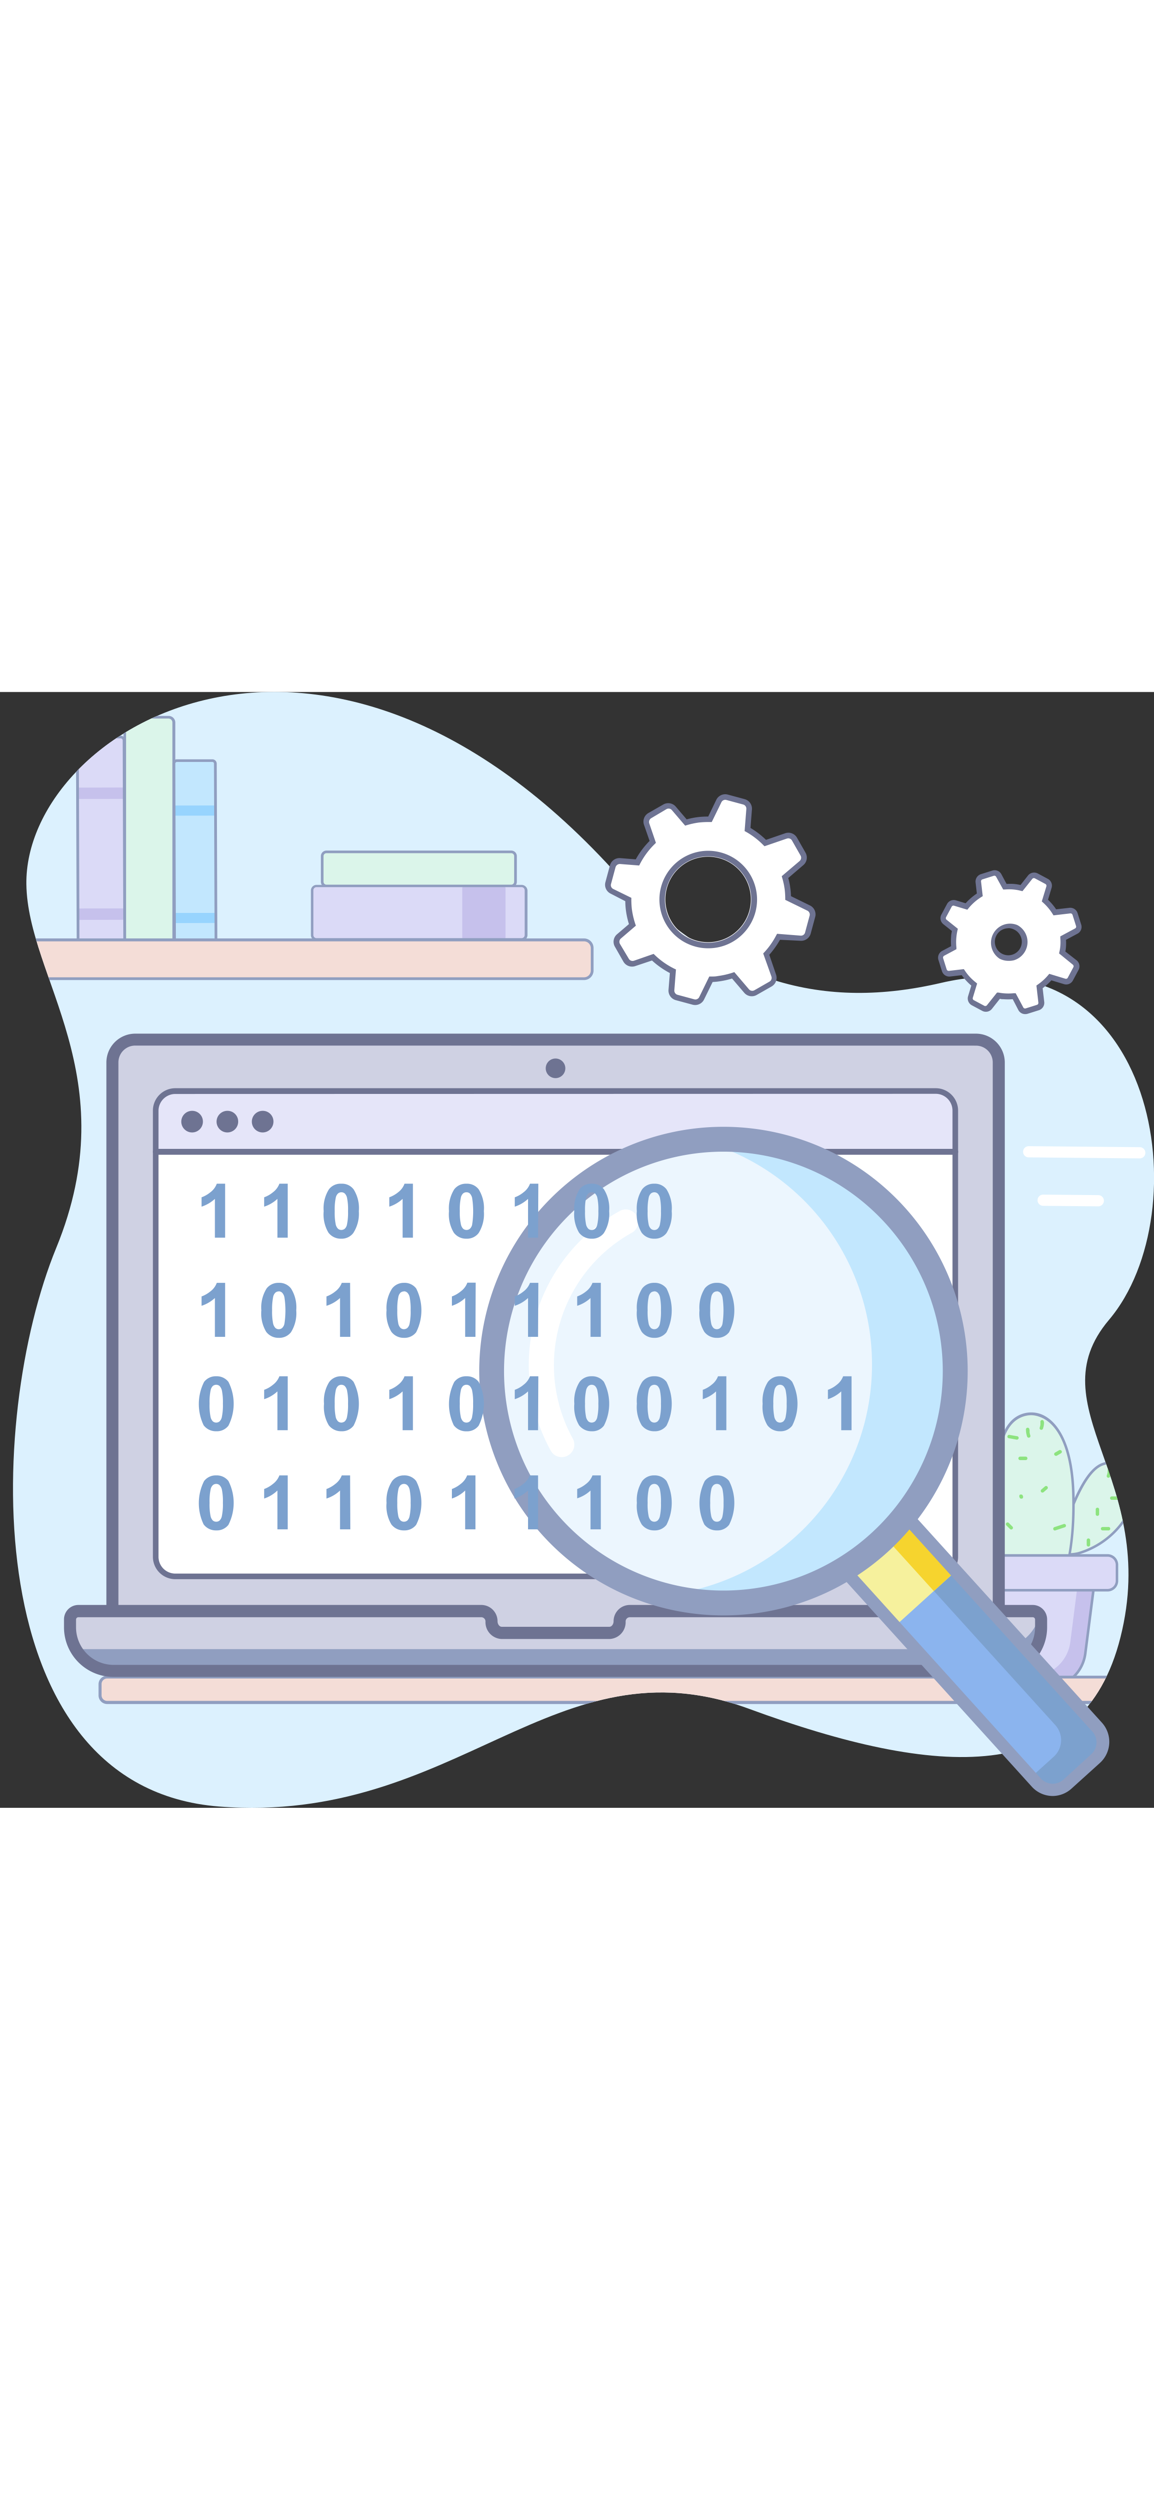 <svg xmlns="http://www.w3.org/2000/svg" xmlns:xlink="http://www.w3.org/1999/xlink" style="width: 92px; position: absolute;" viewBox="0 0 206.11 199.22"><rect x="0" y="0" width="206.11" height="199.22" fill="#333333" stroke="none"/><defs><style>.a33a8980-2f7c-4136-88ee-2c2afb0b4940{fill:none;}.aac768bf-4aa5-4c30-963b-789eebf6753b{fill:#dcf1fe;}.e29ef238-385f-44eb-99fe-3ac64918ecbd{fill:#fff;}.b815c06b-a8b9-4ebf-be9e-bfe3e0be1d7b{clip-path:url(#a5cc2b94-0741-481a-a36d-678a671ec6c1);}.aec2bb35-f342-47f0-adf5-8a9d01e7f08b{fill:#dbf5ea;}.f81511d5-1568-4476-9d4d-026426ddfdd2{fill:#909ec0;}.e26a79e7-4a0a-4c74-a4e3-940cd382afe1{fill:#8de37f;}.e9b3d57c-265c-4e8d-b65b-1ab5e4ef6d26{fill:#dbdaf7;}.f57a3a61-7285-4d0b-b7db-bfa3a23ba778{fill:#c6c1ec;}.b0541c71-7324-49c5-85c1-999d2527a30d{fill:#c2e7fe;}.fddee8db-5cdb-4118-8a75-12a67a9d2e68{fill:#97d4fe;}.a3eb6d80-bf36-4357-9752-43d49310056f{fill:#f4ddd7;}.af319c88-d3a3-4f05-8f41-3047a6270a67{fill:#cfd1e3;}.ae77ea73-5353-43c3-b9b8-71bb0e4b9b64{fill:#e5e5f9;}.aa018300-90e5-47f4-9166-85110319fbd1{fill:#6e7392;}.a7b4e4be-abae-4b75-998b-44b40e351e55{fill:#8bb4ee;}.bb19dba7-2742-4133-878c-b6b66220cb50{fill:#7ca1ce;}.b17d3592-332e-40ce-aca2-4b9e5294945f{fill:#f6f19d;}.ba875656-870f-4f33-87f2-300413e30f06{fill:#f6d42e;}.a9a2fe30-d1ab-4f26-93a2-0ac28c398cae{fill:#ecf6fe;}</style><clipPath id="a5cc2b94-0741-481a-a36d-678a671ec6c1" transform="translate(2.31)"><path class="a33a8980-2f7c-4136-88ee-2c2afb0b4940" d="M165.76,51.94c38.63-9,46.29,40.9,30,60.16-13.2,15.61,9.16,28.41,2.05,56.68-6.74,26.84-32.72,25.12-66.38,12.75-34.74-12.75-52,20.76-94.6,17.46-43.27-3.36-41.64-69.13-29.1-99.73S2.6,51.07,2.4,34.3C2.06,7,54.65-25.67,107.21,31.81,126.14,52.51,145.23,56.72,165.76,51.94Z"></path></clipPath></defs><g id="affc138a-cee8-4e11-a318-8b1dae6d033f" data-name="Layer 2"><g id="f1ad8b03-df2e-4a69-be34-65e3ee49451d" data-name="Layer 2"><path class="aac768bf-4aa5-4c30-963b-789eebf6753b" d="M165.76,51.94c38.63-9,46.29,40.9,30,60.16-13.2,15.61,9.16,28.41,2.05,56.68-6.74,26.84-32.72,25.12-66.38,12.75-34.74-12.75-52,20.76-94.6,17.46-43.27-3.36-41.64-69.13-29.1-99.73S2.6,51.07,2.4,34.3C2.06,7,54.65-25.67,107.21,31.81,126.14,52.51,145.23,56.72,165.76,51.94Z" transform="translate(2.31)"></path><path class="e29ef238-385f-44eb-99fe-3ac64918ecbd" d="M193.82,91.83h0L184,91.74a1,1,0,0,1,0-2h0l9.85.09a1,1,0,0,1,1,1A1,1,0,0,1,193.82,91.83Z" transform="translate(2.31)"></path><path class="e29ef238-385f-44eb-99fe-3ac64918ecbd" d="M201.26,83.27h0l-19.84-.18a1,1,0,0,1,0-2h0l19.84.18a1,1,0,0,1,0,2Z" transform="translate(2.31)"></path><g class="b815c06b-a8b9-4ebf-be9e-bfe3e0be1d7b"><path class="aec2bb35-f342-47f0-adf5-8a9d01e7f08b" d="M179.26,154.86s-5.2-15.2-9.6-11.6-.48,8.59,2.36,10.69S180.46,158.46,179.26,154.86Z" transform="translate(2.31)"></path><path class="f81511d5-1568-4476-9d4d-026426ddfdd2" d="M178.28,156.93c-1.7,0-4.61-1.47-6.4-2.79-2-1.48-4.36-4.2-4.42-7a5,5,0,0,1,2.06-4.08,2.36,2.36,0,0,1,2.22-.51c3.9,1.11,7.58,11.76,7.74,12.21h0c.3.92.22,1.56-.26,1.9A1.58,1.58,0,0,1,178.28,156.93Zm-7.2-14a2,2,0,0,0-1.27.5,4.6,4.6,0,0,0-1.9,3.72c.06,2.45,2.18,5.09,4.24,6.62,2.31,1.71,5.86,3.22,6.8,2.54.3-.21.33-.68.1-1.38-.06-.15-3.77-10.87-7.43-11.92A2.14,2.14,0,0,0,171.08,142.93Z" transform="translate(2.31)"></path><path class="aec2bb35-f342-47f0-adf5-8a9d01e7f08b" d="M187.49,149.71c.85-1.49,3.45-10.74,7.29-11.89,2.33-.7,4.37-.51,5.41.75a4.52,4.52,0,0,1,.6,3.83C198.61,153.9,182.89,157.76,187.49,149.71Z" transform="translate(2.31)"></path><path class="f81511d5-1568-4476-9d4d-026426ddfdd2" d="M188.88,154.2a2.49,2.49,0,0,1-2.1-.83c-.42-.57-.68-1.69.52-3.78h0a20.12,20.12,0,0,0,.8-1.93c1.32-3.42,3.52-9.13,6.61-10.06,2.53-.76,4.59-.46,5.66.83a4.73,4.73,0,0,1,.65,4A15.25,15.25,0,0,1,190.32,154,6.44,6.44,0,0,1,188.88,154.2Zm-1.19-4.38c-.85,1.48-1,2.62-.54,3.28s1.59.81,3.07.47a14.76,14.76,0,0,0,10.35-11.21,4.32,4.32,0,0,0-.55-3.64c-1-1.14-2.83-1.38-5.18-.68-2.87.86-5.11,6.66-6.31,9.78a18.82,18.82,0,0,1-.84,2Z" transform="translate(2.31)"></path><path class="aec2bb35-f342-47f0-adf5-8a9d01e7f08b" d="M184.49,163.17c.75-.24,5.26-4.48,4.9-19.73s-8-16.45-11.16-12.85S175.46,144,176,147.68,176.34,165.75,184.49,163.17Z" transform="translate(2.31)"></path><path class="f81511d5-1568-4476-9d4d-026426ddfdd2" d="M182.66,163.7a4.22,4.22,0,0,1-2.42-.71c-3.27-2.19-3.84-8.92-4.18-13-.08-.95-.15-1.77-.24-2.33-.65-4.09-.95-13.68,2.24-17.27a5,5,0,0,1,5.51-1.47c1.73.63,5.79,3.32,6.05,14.46.35,15-4,19.61-5.06,20h0A6.38,6.38,0,0,1,182.66,163.7Zm-.79-34.58a4.67,4.67,0,0,0-3.47,1.62c-3.08,3.47-2.77,12.88-2.13,16.9.09.58.16,1.4.24,2.36.34,3.95.9,10.54,4,12.61a4.41,4.41,0,0,0,3.93.34h0c.85-.27,5.09-4.74,4.74-19.51-.25-10.86-4.1-13.44-5.75-14A4.4,4.4,0,0,0,181.87,129.12Z" transform="translate(2.31)"></path><path class="e26a79e7-4a0a-4c74-a4e3-940cd382afe1" d="M199.29,140.33l-1.4.24a.31.31,0,1,1-.16-.59l1.4-.24a.31.31,0,0,1,.38.21.32.32,0,0,1-.22.38Z" transform="translate(2.31)"></path><path class="e26a79e7-4a0a-4c74-a4e3-940cd382afe1" d="M196.17,138.81a3.48,3.48,0,0,1-.2,1.2.31.31,0,1,1-.59-.16,3.58,3.58,0,0,0,.14-.54.2.2,0,0,0,0-.07s0-.09,0,0,0-.09,0-.13a2.81,2.81,0,0,0,0-.29.31.31,0,0,1,.61,0Z" transform="translate(2.31)"></path><path class="e26a79e7-4a0a-4c74-a4e3-940cd382afe1" d="M184.16,130.35a3.48,3.48,0,0,1-.2,1.2.31.31,0,0,1-.59-.17,3.18,3.18,0,0,0,.14-.53s0,0,0-.08,0-.08,0,0,0-.09,0-.13a2.81,2.81,0,0,0,0-.29.31.31,0,1,1,.61,0Z" transform="translate(2.31)"></path><path class="e26a79e7-4a0a-4c74-a4e3-940cd382afe1" d="M197.26,144.23h-1a.3.3,0,0,1-.31-.3.31.31,0,0,1,.31-.31h1a.31.31,0,0,1,0,.61Z" transform="translate(2.31)"></path><path class="e26a79e7-4a0a-4c74-a4e3-940cd382afe1" d="M178,132.64l1.4.24a.31.31,0,0,1,.22.38.33.33,0,0,1-.38.22l-1.4-.25a.29.29,0,0,1-.21-.37.3.3,0,0,1,.37-.22Z" transform="translate(2.31)"></path><path class="e26a79e7-4a0a-4c74-a4e3-940cd382afe1" d="M181.58,131.72c0,.09,0,.18,0,.27a.25.25,0,0,1,0,.08.17.17,0,0,0,0,.07s0-.06,0,0v0s0,.05,0,.07a3.58,3.58,0,0,0,.14.54.31.31,0,0,1-.21.38.32.32,0,0,1-.38-.22,3.72,3.72,0,0,1-.2-1.19.31.31,0,1,1,.61,0Z" transform="translate(2.31)"></path><path class="e26a79e7-4a0a-4c74-a4e3-940cd382afe1" d="M179.89,136.52h1a.3.3,0,0,1,.3.31.31.31,0,0,1-.3.31h-1a.31.31,0,0,1,0-.62Z" transform="translate(2.31)"></path><path class="e26a79e7-4a0a-4c74-a4e3-940cd382afe1" d="M194,146v.84a.31.31,0,0,1-.61,0V146a.31.31,0,1,1,.61,0Z" transform="translate(2.31)"></path><path class="e26a79e7-4a0a-4c74-a4e3-940cd382afe1" d="M195.62,149.69h-1a.31.31,0,0,1-.31-.3.32.32,0,0,1,.31-.31h1a.31.31,0,1,1,0,.61Z" transform="translate(2.31)"></path><path class="e26a79e7-4a0a-4c74-a4e3-940cd382afe1" d="M192.4,151.43v.84a.31.31,0,0,1-.31.3.3.3,0,0,1-.31-.3v-.84a.32.32,0,0,1,.31-.31.33.33,0,0,1,.31.31Z" transform="translate(2.31)"></path><path class="e26a79e7-4a0a-4c74-a4e3-940cd382afe1" d="M187.19,135.92l-.76.44a.33.33,0,0,1-.24,0,.36.36,0,0,1-.18-.14.31.31,0,0,1,.11-.42l.76-.44a.33.33,0,0,1,.24,0,.32.32,0,0,1,.18.14.31.31,0,0,1-.11.42Z" transform="translate(2.31)"></path><path class="e26a79e7-4a0a-4c74-a4e3-940cd382afe1" d="M184.75,142.29l-.65.56a.39.39,0,0,1-.22.09.34.34,0,0,1-.22-.09.36.36,0,0,1-.09-.22.34.34,0,0,1,.09-.22l.65-.56a.36.36,0,0,1,.22-.09.34.34,0,0,1,.22.09.36.36,0,0,1,.09.22.34.34,0,0,1-.09.22Z" transform="translate(2.31)"></path><path class="e26a79e7-4a0a-4c74-a4e3-940cd382afe1" d="M180.32,143.4l.09.19a.15.15,0,0,1,0,.11.29.29,0,0,1,0,.13.21.21,0,0,1-.06.1.24.24,0,0,1-.09.08l-.07,0a.22.22,0,0,1-.16,0l-.08,0a.38.38,0,0,1-.11-.11l-.09-.19a.36.36,0,0,1,0-.11.25.25,0,0,1,0-.12.37.37,0,0,1,.05-.11.34.34,0,0,1,.09-.08l.07,0h.17l.07,0a.38.38,0,0,1,.11.11Z" transform="translate(2.31)"></path><path class="e26a79e7-4a0a-4c74-a4e3-940cd382afe1" d="M187.86,149.14l-1.68.55a.29.29,0,0,1-.37-.21.32.32,0,0,1,.21-.38l1.67-.55a.31.31,0,0,1,.38.21.31.31,0,0,1-.21.38Z" transform="translate(2.31)"></path><path class="e26a79e7-4a0a-4c74-a4e3-940cd382afe1" d="M177.87,148.36l.65.65a.31.31,0,0,1,.09.21.34.34,0,0,1-.09.22.36.36,0,0,1-.22.09.31.31,0,0,1-.22-.09l-.65-.65a.36.36,0,0,1-.09-.22.33.33,0,0,1,.09-.21.27.27,0,0,1,.22-.09.31.31,0,0,1,.22.09Z" transform="translate(2.31)"></path><path class="e26a79e7-4a0a-4c74-a4e3-940cd382afe1" d="M173.39,146.94v.56a.31.31,0,0,1-.09.22.33.33,0,0,1-.21.09.34.34,0,0,1-.22-.09.31.31,0,0,1-.09-.22v-.56a.31.31,0,0,1,.09-.22.34.34,0,0,1,.22-.09.33.33,0,0,1,.21.09.31.31,0,0,1,.09.22Z" transform="translate(2.31)"></path><path class="e26a79e7-4a0a-4c74-a4e3-940cd382afe1" d="M172.69,150.19a1.25,1.25,0,0,1-1.24-.11.31.31,0,0,1-.14-.18.33.33,0,0,1,0-.24.28.28,0,0,1,.18-.14.29.29,0,0,1,.24,0,.72.72,0,0,0,.19.11l-.07,0a.72.72,0,0,0,.25.07h.08a1,1,0,0,0,.23-.06l-.07,0h0a.39.39,0,0,1,.24,0,.36.36,0,0,1,.18.14.29.29,0,0,1,0,.24.28.28,0,0,1-.14.18Z" transform="translate(2.31)"></path><path class="e26a79e7-4a0a-4c74-a4e3-940cd382afe1" d="M175.58,152a.72.72,0,0,0-.11.19l0-.08a1,1,0,0,0-.06.23v-.08a.71.71,0,0,0,0,.14.31.31,0,0,1-.31.31.31.31,0,0,1-.22-.09.4.4,0,0,1-.09-.22,1.64,1.64,0,0,1,0-.22.83.83,0,0,1,0-.15,1.09,1.09,0,0,1,.17-.34.18.18,0,0,1,.08-.09l.1-.05a.34.34,0,0,1,.24,0,.32.32,0,0,1,.14.18.29.29,0,0,1,0,.24Z" transform="translate(2.31)"></path><path class="e9b3d57c-265c-4e8d-b65b-1ab5e4ef6d26" d="M184.62,177.74H174a7,7,0,0,1-6.9-6.08l-1.61-12.49h27.68l-1.61,12.49A7,7,0,0,1,184.62,177.74Z" transform="translate(2.31)"></path><path class="f57a3a61-7285-4d0b-b7db-bfa3a23ba778" d="M190.19,159.17l-1.34,10.48a7,7,0,0,1-6.91,6.08H171.29a6.89,6.89,0,0,1-2.72-.56,6.92,6.92,0,0,0,5.39,2.57h10.66a7,7,0,0,0,6.9-6.08l1.61-12.49Z" transform="translate(2.31)"></path><path class="f81511d5-1568-4476-9d4d-026426ddfdd2" d="M184.61,178H174a7.21,7.21,0,0,1-7.13-6.28L165.19,159h28.2l-1.64,12.74A7.21,7.21,0,0,1,184.61,178Zm-18.9-18.57,1.57,12.23a6.76,6.76,0,0,0,6.68,5.88h10.65a6.76,6.76,0,0,0,6.69-5.88l1.57-12.23Z" transform="translate(2.31)"></path><rect class="e9b3d57c-265c-4e8d-b65b-1ab5e4ef6d26" x="164.18" y="154.16" width="35.31" height="6.2" rx="1.69"></rect><path class="f81511d5-1568-4476-9d4d-026426ddfdd2" d="M195.5,160.6H163.56a1.92,1.92,0,0,1-1.92-1.92v-2.83a1.92,1.92,0,0,1,1.92-1.92H195.5a1.91,1.91,0,0,1,1.91,1.92v2.83A1.91,1.91,0,0,1,195.5,160.6Zm-31.94-6.21a1.46,1.46,0,0,0-1.46,1.46v2.83a1.46,1.46,0,0,0,1.46,1.46H195.5a1.46,1.46,0,0,0,1.46-1.46v-2.83a1.46,1.46,0,0,0-1.46-1.46Z" transform="translate(2.31)"></path><path class="aec2bb35-f342-47f0-adf5-8a9d01e7f08b" d="M27.81,49.73H20.94a1,1,0,0,1-1-.95L20,5.44a1,1,0,0,1,.95-1h6.87a1,1,0,0,1,.95,1l0,43.34A.94.94,0,0,1,27.81,49.73Z" transform="translate(2.31)"></path><path class="f81511d5-1568-4476-9d4d-026426ddfdd2" d="M27.81,50H20.94a1.19,1.19,0,0,1-1.2-1.19l0-43.34a1.19,1.19,0,0,1,1.19-1.2h6.87A1.19,1.19,0,0,1,29,5.44l0,43.34A1.2,1.2,0,0,1,27.81,50ZM20.91,4.74a.7.7,0,0,0-.7.7l0,43.34a.7.7,0,0,0,.7.7h6.87a.7.7,0,0,0,.7-.7l0-43.34a.7.7,0,0,0-.7-.7Z" transform="translate(2.31)"></path><rect class="aec2bb35-f342-47f0-adf5-8a9d01e7f08b" x="69.48" y="14.3" width="6.11" height="34.57" rx="0.77" transform="translate(106.43 -40.94) rotate(90)"></rect><path class="f81511d5-1568-4476-9d4d-026426ddfdd2" d="M89.05,34.89H56a1,1,0,0,1-1-1V29.31a1,1,0,0,1,1-1h33a1,1,0,0,1,1,1v4.56A1,1,0,0,1,89.05,34.89ZM56,28.78a.53.53,0,0,0-.53.53v4.56a.53.53,0,0,0,.53.53h33a.52.52,0,0,0,.52-.53V29.31a.52.52,0,0,0-.52-.53Z" transform="translate(2.31)"></path><rect class="e9b3d57c-265c-4e8d-b65b-1ab5e4ef6d26" x="67.73" y="20.27" width="9.6" height="38.23" rx="0.8" transform="translate(114.23 -33.14) rotate(90)"></rect><rect class="f57a3a61-7285-4d0b-b7db-bfa3a23ba778" x="79.33" y="35.53" width="9.6" height="7.73" rx="0.4" transform="translate(125.82 -44.73) rotate(90)"></rect><path class="e9b3d57c-265c-4e8d-b65b-1ab5e4ef6d26" d="M19.37,45.79H12.24a.61.61,0,0,1-.61-.6L11.51,8.65a.6.6,0,0,1,.6-.6h7.13a.6.6,0,0,1,.6.6L20,45.19A.59.59,0,0,1,19.37,45.79Z" transform="translate(2.31)"></path><polygon class="f57a3a61-7285-4d0b-b7db-bfa3a23ba778" points="13.85 19.1 22.18 19.09 22.18 17.05 13.84 17.07 13.85 19.1"></polygon><polygon class="f57a3a61-7285-4d0b-b7db-bfa3a23ba778" points="22.25 40.67 22.25 38.64 13.92 38.65 13.92 40.69 22.25 40.67"></polygon><path class="f81511d5-1568-4476-9d4d-026426ddfdd2" d="M12.24,46.05a.85.85,0,0,1-.85-.85L11.26,8.65a.82.82,0,0,1,.25-.59.84.84,0,0,1,.6-.25l7.13,0h0a.85.85,0,0,1,.85.85l.12,36.55a.89.89,0,0,1-.24.6.9.9,0,0,1-.6.25Zm7-37.77h0l-7.13,0a.35.35,0,0,0-.35.35l.12,36.55a.36.36,0,0,0,.36.36h0l7.13,0a.35.35,0,0,0,.35-.35L19.6,8.64A.36.36,0,0,0,19.24,8.28Z" transform="translate(2.31)"></path><path class="b0541c71-7324-49c5-85c1-999d2527a30d" d="M35.73,45.79H29.4a.54.54,0,0,1-.54-.53l-.11-32.48a.53.53,0,0,1,.53-.53h6.34a.55.55,0,0,1,.54.53l.1,32.48A.52.52,0,0,1,35.73,45.79Z" transform="translate(2.31)"></path><polygon class="fddee8db-5cdb-4118-8a75-12a67a9d2e68" points="31.09 22.08 38.49 22.07 38.49 20.26 31.08 20.27 31.09 22.08"></polygon><polygon class="fddee8db-5cdb-4118-8a75-12a67a9d2e68" points="38.56 41.24 38.55 39.44 31.15 39.45 31.15 41.26 38.56 41.24"></polygon><path class="f81511d5-1568-4476-9d4d-026426ddfdd2" d="M29.4,46.05a.78.78,0,0,1-.78-.78L28.51,12.8a.77.77,0,0,1,.77-.78l6.34,0a.78.78,0,0,1,.78.78l.11,32.48a.79.79,0,0,1-.78.78Zm6.22-33.56-6.34,0a.29.29,0,0,0-.28.28l.11,32.48a.29.29,0,0,0,.29.29h0l6.33,0a.28.28,0,0,0,.21-.08.3.3,0,0,0,.08-.2l-.11-32.47A.29.29,0,0,0,35.62,12.49Z" transform="translate(2.31)"></path><path class="f81511d5-1568-4476-9d4d-026426ddfdd2" d="M90.85,44.44H54.22a1.06,1.06,0,0,1-1-1v-8a1,1,0,0,1,1-1H90.85a1.06,1.06,0,0,1,1.05,1v8A1.06,1.06,0,0,1,90.85,44.44Zm-36.63-9.6a.56.56,0,0,0-.56.56v8a.56.56,0,0,0,.56.55H90.85a.55.55,0,0,0,.55-.55v-8a.56.56,0,0,0-.55-.56Z" transform="translate(2.31)"></path><rect class="a3eb6d80-bf36-4357-9752-43d49310056f" x="0.25" y="44.28" width="105.54" height="6.91" rx="1.46"></rect><path class="f81511d5-1568-4476-9d4d-026426ddfdd2" d="M102,51.43H-.6a1.71,1.71,0,0,1-1.71-1.7v-4A1.71,1.71,0,0,1-.6,44H102a1.7,1.7,0,0,1,1.7,1.7v4A1.7,1.7,0,0,1,102,51.43ZM-.6,44.52a1.21,1.21,0,0,0-1.21,1.21v4A1.21,1.21,0,0,0-.6,50.94H102a1.21,1.21,0,0,0,1.21-1.21v-4A1.21,1.21,0,0,0,102,44.52Z" transform="translate(2.31)"></path><rect class="a3eb6d80-bf36-4357-9752-43d49310056f" x="17.86" y="175.87" width="185.41" height="4.56" rx="1.27"></rect><path class="f81511d5-1568-4476-9d4d-026426ddfdd2" d="M199.7,180.69H16.83a1.54,1.54,0,0,1-1.54-1.53v-2a1.53,1.53,0,0,1,1.54-1.53H199.7a1.53,1.53,0,0,1,1.53,1.53v2A1.54,1.54,0,0,1,199.7,180.69ZM16.83,176.13a1,1,0,0,0-1,1v2a1,1,0,0,0,1,1H199.7a1,1,0,0,0,1-1v-2a1,1,0,0,0-1-1Z" transform="translate(2.31)"></path></g><rect class="af319c88-d3a3-4f05-8f41-3047a6270a67" x="20.07" y="62.06" width="158.31" height="107.39" rx="4.08"></rect><rect class="e29ef238-385f-44eb-99fe-3ac64918ecbd" x="27.83" y="71.24" width="142.78" height="86.63" rx="3.5"></rect><path class="ae77ea73-5353-43c3-b9b8-71bb0e4b9b64" d="M25.52,82.09H168.3V74.74a3.5,3.5,0,0,0-3.49-3.5H29a3.5,3.5,0,0,0-3.5,3.5Z" transform="translate(2.31)"></path><path class="aa018300-90e5-47f4-9166-85110319fbd1" d="M33.93,76.67A1.93,1.93,0,1,1,32,74.78,1.91,1.91,0,0,1,33.93,76.67Z" transform="translate(2.31)"></path><path class="aa018300-90e5-47f4-9166-85110319fbd1" d="M40.23,76.67a1.93,1.93,0,1,1-1.93-1.89A1.9,1.9,0,0,1,40.23,76.67Z" transform="translate(2.31)"></path><path class="aa018300-90e5-47f4-9166-85110319fbd1" d="M46.53,76.67a1.93,1.93,0,1,1-1.92-1.89A1.9,1.9,0,0,1,46.53,76.67Z" transform="translate(2.31)"></path><path class="aa018300-90e5-47f4-9166-85110319fbd1" d="M172,170.52H21.84a5.16,5.16,0,0,1-5.15-5.16V66.14A5.16,5.16,0,0,1,21.84,61H172a5.16,5.16,0,0,1,5.15,5.16v99.22A5.16,5.16,0,0,1,172,170.52ZM21.84,63.13a3,3,0,0,0-3,3v99.22a3,3,0,0,0,3,3H172a3,3,0,0,0,3-3V66.14a3,3,0,0,0-3-3Z" transform="translate(2.31)"></path><path class="aa018300-90e5-47f4-9166-85110319fbd1" d="M98.66,67.18a1.75,1.75,0,1,1-1.75-1.74A1.75,1.75,0,0,1,98.66,67.18Z" transform="translate(2.31)"></path><path class="aa018300-90e5-47f4-9166-85110319fbd1" d="M164.81,158.4H29a4,4,0,0,1-4-4V74.74a4,4,0,0,1,4-4H164.81a4,4,0,0,1,4,4v79.63A4,4,0,0,1,164.81,158.4ZM29,71.77a3,3,0,0,0-3,3v79.63a3,3,0,0,0,3,3H164.81a3,3,0,0,0,3-3V74.74a3,3,0,0,0-3-3Z" transform="translate(2.31)"></path><path class="af319c88-d3a3-4f05-8f41-3047a6270a67" d="M182.13,164.11H110.19a1.83,1.83,0,0,0-1.84,1.83h0a2,2,0,0,1-1.83,2.07H87.3a2,2,0,0,1-1.83-2.07h0a1.83,1.83,0,0,0-1.83-1.83H11.7a1.5,1.5,0,0,0-1.5,1.5V167A7.77,7.77,0,0,0,18,174.77H175.86a7.77,7.77,0,0,0,7.77-7.77v-1.39A1.5,1.5,0,0,0,182.13,164.11Z" transform="translate(2.31)"></path><path class="f81511d5-1568-4476-9d4d-026426ddfdd2" d="M175.57,170.89H11.77l-.54,0a7.78,7.78,0,0,0,6.74,3.9H175.86a7.77,7.77,0,0,0,7.77-7.77v-1.39a1.44,1.44,0,0,0-.25-.82A8,8,0,0,1,175.57,170.89Z" transform="translate(2.31)"></path><path class="aa018300-90e5-47f4-9166-85110319fbd1" d="M175.86,175.85H18A8.86,8.86,0,0,1,9.12,167v-1.39A2.58,2.58,0,0,1,11.7,163H83.64a2.9,2.9,0,0,1,2.91,2.9c0,.54.35,1,.75,1h19.23c.4,0,.75-.45.75-1a2.9,2.9,0,0,1,2.91-2.9h71.94a2.58,2.58,0,0,1,2.58,2.57V167A8.86,8.86,0,0,1,175.86,175.85ZM11.7,165.19a.42.42,0,0,0-.43.42V167a6.71,6.71,0,0,0,6.7,6.7H175.86a6.71,6.71,0,0,0,6.7-6.7v-1.39a.42.42,0,0,0-.43-.42H110.19a.76.76,0,0,0-.76.75,3,3,0,0,1-2.9,3.14H87.3a3,3,0,0,1-2.9-3.14.76.76,0,0,0-.76-.75Z" transform="translate(2.31)"></path><path class="aa018300-90e5-47f4-9166-85110319fbd1" d="M168.3,82.62H25.53a.53.53,0,0,1-.53-.53.52.52,0,0,1,.53-.52H168.3a.52.52,0,0,1,.53.52A.53.53,0,0,1,168.3,82.62Z" transform="translate(2.31)"></path><path class="e29ef238-385f-44eb-99fe-3ac64918ecbd" d="M189.6,48.28l-2.21-1.75a9.35,9.35,0,0,0,.17-1.08,10.73,10.73,0,0,0,0-1.5l2.34-1.25a.87.87,0,0,0,.42-1l-.63-2a.86.86,0,0,0-.93-.6l-2.69.31a9.87,9.87,0,0,0-1.77-2.1l.73-2.38a.88.88,0,0,0-.43-1l-1.87-1a.89.89,0,0,0-1.09.23l-1.55,1.95a9.35,9.35,0,0,0-1.42-.24,10,10,0,0,0-1.55,0l-1.07-2a.87.87,0,0,0-1-.42L173,33a.87.87,0,0,0-.61.93l.26,2.29a9.85,9.85,0,0,0-2.39,2.07l-2-.62a.87.87,0,0,0-1,.43l-1,1.87a.88.88,0,0,0,.23,1.09l1.77,1.4a9.24,9.24,0,0,0-.18,3.17l-1.89,1a.88.88,0,0,0-.43,1l.63,2a.87.87,0,0,0,.94.6l2.36-.27a9.61,9.61,0,0,0,2.05,2.22L171,54.47a.88.88,0,0,0,.43,1l1.87,1a.87.87,0,0,0,1.09-.23l1.61-2a8.85,8.85,0,0,0,.88.12,10.15,10.15,0,0,0,1.91,0L180,56.55a.88.88,0,0,0,1,.42l2-.63a.88.88,0,0,0,.61-.93l-.32-2.76a10.36,10.36,0,0,0,1.93-1.75l2.56.77a.87.87,0,0,0,1-.43l1-1.87A.88.88,0,0,0,189.6,48.28Zm-13-1.37a2.64,2.64,0,1,1,3.56-1.12A2.63,2.63,0,0,1,176.57,46.91Z" transform="translate(2.31)"></path><path class="aa018300-90e5-47f4-9166-85110319fbd1" d="M180.78,57.51a1.36,1.36,0,0,1-1.21-.73l-1-1.93a11.46,11.46,0,0,1-1.66,0c-.21,0-.42,0-.63-.08l-1.43,1.81a1.38,1.38,0,0,1-1.71.36l-1.87-1a1.38,1.38,0,0,1-.68-1.61l.58-1.91a10.41,10.41,0,0,1-1.71-1.86l-2.07.24a1.37,1.37,0,0,1-1.46-.95l-.63-2a1.37,1.37,0,0,1,.66-1.62l1.6-.85a10.84,10.84,0,0,1,0-1.71c0-.31.08-.63.14-1l-1.52-1.21a1.36,1.36,0,0,1-.36-1.71l1-1.87a1.36,1.36,0,0,1,1.61-.68l1.73.52a10.54,10.54,0,0,1,2-1.74l-.23-2a1.39,1.39,0,0,1,1-1.47l2-.63a1.37,1.37,0,0,1,1.62.67l.92,1.72a9.37,9.37,0,0,1,1.31,0,8,8,0,0,1,1.18.19l1.35-1.71a1.39,1.39,0,0,1,1.71-.36l1.87,1A1.37,1.37,0,0,1,185.5,35l-.63,2.09a10.26,10.26,0,0,1,1.45,1.71l2.38-.27a1.38,1.38,0,0,1,1.47,1l.63,2a1.37,1.37,0,0,1-.66,1.62l-2.06,1.1a8.45,8.45,0,0,1,0,1.25,7.4,7.4,0,0,1-.11.84l2,1.56a1.36,1.36,0,0,1,.36,1.71l-1,1.87a1.36,1.36,0,0,1-1.61.68l-2.25-.68a10.36,10.36,0,0,1-1.56,1.41l.29,2.47a1.39,1.39,0,0,1-1,1.47l-2,.63A1.51,1.51,0,0,1,180.78,57.51Zm-1.68-3.72,1.35,2.52a.36.36,0,0,0,.44.18l2-.63a.37.37,0,0,0,.26-.39l-.35-3.06.25-.18a9.2,9.2,0,0,0,1.83-1.66l.21-.25,2.87.87a.36.36,0,0,0,.44-.18l1-1.87a.37.37,0,0,0-.1-.46l-2.45-2,.06-.3a8.66,8.66,0,0,0,.16-1,8.51,8.51,0,0,0,0-1.43l0-.32,2.63-1.41a.36.36,0,0,0,.18-.43l-.63-2a.38.38,0,0,0-.4-.26l-3,.35-.17-.27a9.34,9.34,0,0,0-1.68-2l-.24-.22.82-2.69a.37.37,0,0,0-.19-.43l-1.87-1a.37.37,0,0,0-.46.1l-1.75,2.19-.31-.07a8.37,8.37,0,0,0-1.34-.23,8.92,8.92,0,0,0-1.47,0l-.33,0L175.61,33a.36.36,0,0,0-.44-.18l-2,.63a.36.36,0,0,0-.26.39l.3,2.61-.27.17a9.33,9.33,0,0,0-2.27,2l-.21.25-2.36-.71a.36.36,0,0,0-.44.18l-1,1.87a.37.37,0,0,0,.1.46l2,1.6-.06.3a8.54,8.54,0,0,0-.19,1.17,8.81,8.81,0,0,0,0,1.85l0,.33-2.19,1.17a.38.38,0,0,0-.18.44l.63,2a.38.38,0,0,0,.4.26l2.67-.31.17.25a8.81,8.81,0,0,0,1.94,2.1l.26.22-.77,2.54a.37.37,0,0,0,.19.44l1.87,1a.37.37,0,0,0,.46-.1l1.8-2.26.29,0q.42.08.84.12a9.85,9.85,0,0,0,1.8,0ZM177.79,48a3.39,3.39,0,0,1-1.58-.39,3.41,3.41,0,0,1,3.17-6,3.41,3.41,0,0,1-.57,6.28A3.6,3.6,0,0,1,177.79,48Zm0-5.82a2.42,2.42,0,0,0-2.31,3.13,2.38,2.38,0,0,0,1.18,1.42h0a2.41,2.41,0,1,0,2.24-4.27A2.34,2.34,0,0,0,177.8,42.16Z" transform="translate(2.31)"></path><path class="e29ef238-385f-44eb-99fe-3ac64918ecbd" d="M142.1,38.66l-3.68-1.81c0-.52,0-1.05-.1-1.59a15.37,15.37,0,0,0-.46-2.14l2.94-2.5a1.29,1.29,0,0,0,.28-1.6l-1.52-2.66a1.29,1.29,0,0,0-1.52-.58l-3.72,1.28a14.1,14.1,0,0,0-3.17-2.42l.29-3.62a1.26,1.26,0,0,0-.93-1.32l-3-.81a1.28,1.28,0,0,0-1.48.66l-1.59,3.25a14.91,14.91,0,0,0-2.1.1,13.22,13.22,0,0,0-2.2.47L118,20.86a1.24,1.24,0,0,0-1.59-.28l-2.67,1.52a1.26,1.26,0,0,0-.57,1.51l1.09,3.18a14.15,14.15,0,0,0-2.76,3.67l-3.09-.24a1.26,1.26,0,0,0-1.32.92l-.82,3a1.27,1.27,0,0,0,.67,1.47l3,1.45a13.73,13.73,0,0,0,.73,4.56l-2.38,2a1.27,1.27,0,0,0-.28,1.59l1.53,2.67a1.26,1.26,0,0,0,1.51.57l3.27-1.12a14.28,14.28,0,0,0,3.6,2.51l-.27,3.37a1.27,1.27,0,0,0,.93,1.33l3,.81a1.28,1.28,0,0,0,1.48-.67l1.66-3.39q.65,0,1.29-.09a14.32,14.32,0,0,0,2.7-.62l2.39,2.8a1.27,1.27,0,0,0,1.59.28l2.67-1.52a1.26,1.26,0,0,0,.57-1.51l-1.31-3.83a14.34,14.34,0,0,0,2.2-3.09l3.87.31a1.28,1.28,0,0,0,1.33-.93l.81-3A1.26,1.26,0,0,0,142.1,38.66ZM122.15,44.4a7.63,7.63,0,1,1,9.37-5.34A7.63,7.63,0,0,1,122.15,44.4Z" transform="translate(2.31)"></path><path class="aa018300-90e5-47f4-9166-85110319fbd1" d="M121.86,55.89a1.89,1.89,0,0,1-.47-.06l-3-.81a1.77,1.77,0,0,1-1.3-1.84l.24-3a15.14,15.14,0,0,1-3.19-2.24l-3,1a1.79,1.79,0,0,1-2.11-.8l-1.52-2.67a1.76,1.76,0,0,1,.39-2.22l2.12-1.81a15,15,0,0,1-.55-2.54,14.09,14.09,0,0,1-.1-1.55L106.75,36a1.77,1.77,0,0,1-.93-2.05l.81-3a1.76,1.76,0,0,1,1.85-1.29l2.76.22a14.84,14.84,0,0,1,2.47-3.29l-1-2.88a1.76,1.76,0,0,1,.8-2.11l2.66-1.52a1.77,1.77,0,0,1,2.22.39l1.94,2.27a14.66,14.66,0,0,1,2-.4,15.07,15.07,0,0,1,1.85-.1l1.45-3a1.77,1.77,0,0,1,2.06-.92l3,.81a1.77,1.77,0,0,1,1.3,1.84l-.26,3.3a15,15,0,0,1,2.77,2.13l3.43-1.18a1.77,1.77,0,0,1,2.11.8l1.52,2.67a1.76,1.76,0,0,1-.39,2.22l-2.69,2.3a13.57,13.57,0,0,1,.38,1.9,11.08,11.08,0,0,1,.1,1.34l3.41,1.67a1.77,1.77,0,0,1,.93,2l-.81,3a1.78,1.78,0,0,1-1.85,1.3L137,44.24a15.65,15.65,0,0,1-1.91,2.68l1.21,3.54a1.77,1.77,0,0,1-.79,2.11l-2.67,1.52a1.77,1.77,0,0,1-2.22-.38l-2.18-2.55a14.53,14.53,0,0,1-2.47.53c-.34.05-.69.07-1,.09l-1.53,3.12A1.77,1.77,0,0,1,121.86,55.89Zm-7.43-9.13.22.21a13.81,13.81,0,0,0,3.47,2.43l.3.14-.29,3.71a.78.78,0,0,0,.56.81l3,.81a.76.76,0,0,0,.89-.41l1.79-3.66h.3c.42,0,.83,0,1.25-.09a14.32,14.32,0,0,0,2.6-.59l.32-.11,2.61,3.06a.77.77,0,0,0,1,.17l2.67-1.53a.76.76,0,0,0,.35-.91L134,46.68l.21-.22a13.82,13.82,0,0,0,2.11-3l.16-.29,4.2.33a.75.75,0,0,0,.8-.56l.81-3a.78.78,0,0,0-.4-.9l-3.95-1.93v-.31a14.4,14.4,0,0,0-.1-1.54,13.45,13.45,0,0,0-.44-2.06l-.09-.31,3.19-2.71a.78.78,0,0,0,.16-1l-1.52-2.67a.76.76,0,0,0-.91-.34l-4,1.37-.22-.22a13.9,13.9,0,0,0-3.05-2.34l-.28-.15.31-3.94a.77.77,0,0,0-.56-.8l-3-.81a.76.76,0,0,0-.89.4l-1.73,3.54h-.32a15.87,15.87,0,0,0-2,.09,14.07,14.07,0,0,0-2.12.46l-.31.09-2.36-2.76a.77.77,0,0,0-1-.17L114,22.53a.79.79,0,0,0-.35.92l1.19,3.48-.22.22A13.8,13.8,0,0,0,112,30.69l-.15.29-3.42-.27a.8.8,0,0,0-.8.57l-.81,3a.76.76,0,0,0,.4.89l3.23,1.58V37a14.91,14.91,0,0,0,.09,1.74,14.62,14.62,0,0,0,.61,2.66l.11.32L108.6,44a.77.77,0,0,0-.17,1L110,47.63a.77.77,0,0,0,.92.35Zm9.75-1a8.68,8.68,0,0,1-2.31-.31h0a8.7,8.7,0,1,1,4.6-16.79,8.7,8.7,0,0,1-2.29,17.1Zm-2.05-1.27a7.71,7.71,0,1,0-5.4-9.47,7.66,7.66,0,0,0,5.4,9.47Z" transform="translate(2.31)"></path><rect class="a7b4e4be-abae-4b75-998b-44b40e351e55" x="150.81" y="107.77" width="14.75" height="97.53" rx="3.97" transform="translate(-61.84 146.71) rotate(-42.17)"></rect><path class="bb19dba7-2742-4133-878c-b6b66220cb50" d="M128,118.11l-1,1,59.19,65.36a4,4,0,0,1-.28,5.61l-4,3.61.95,1.05a4,4,0,0,0,5.61.28l5-4.57a4,4,0,0,0,.28-5.6l-60.14-66.41A4,4,0,0,0,128,118.11Z" transform="translate(2.31)"></path><rect class="b17d3592-332e-40ce-aca2-4b9e5294945f" x="147.32" y="140.31" width="14.75" height="24.76" transform="translate(-60.16 143.36) rotate(-42.17)"></rect><rect class="ba875656-870f-4f33-87f2-300413e30f06" x="155.47" y="137.16" width="5.39" height="24.76" transform="translate(-57.15 144.88) rotate(-42.17)"></rect><path class="f81511d5-1568-4476-9d4d-026426ddfdd2" d="M185.74,197.11a5.05,5.05,0,0,1-3.77-1.67L121.82,129a5.09,5.09,0,0,1,.36-7.17l5-4.57a5.1,5.1,0,0,1,7.18.35l60.14,66.41a5.09,5.09,0,0,1-.35,7.18l-5.05,4.56A5.06,5.06,0,0,1,185.74,197.11ZM130.63,118.2a2.8,2.8,0,0,0-1.92.74l-5,4.56a2.86,2.86,0,0,0-.2,4L183.61,194a2.86,2.86,0,0,0,4,.2l5-4.57a2.86,2.86,0,0,0,.2-4l-60.15-66.41a2.85,2.85,0,0,0-2-.93Z" transform="translate(2.31)"></path><circle class="a9a2fe30-d1ab-4f26-93a2-0ac28c398cae" cx="126.9" cy="121.25" r="41.4" transform="translate(-44.93 143.2) rotate(-50.88)"></circle><path class="b0541c71-7324-49c5-85c1-999d2527a30d" d="M166.18,108.18a41.4,41.4,0,0,0-43.51-28.11,41.39,41.39,0,0,1-6.43,81.18,41.4,41.4,0,0,0,49.94-53.07Z" transform="translate(2.31)"></path><path class="e29ef238-385f-44eb-99fe-3ac64918ecbd" d="M98,136.61a2.22,2.22,0,0,1-1.94-1.15,31.5,31.5,0,0,1,12.32-42.8,2.22,2.22,0,1,1,2.15,3.89A27.08,27.08,0,0,0,100,133.31a2.23,2.23,0,0,1-.87,3A2.2,2.2,0,0,1,98,136.61Z" transform="translate(2.31)"></path><path class="f81511d5-1568-4476-9d4d-026426ddfdd2" d="M126.93,164.87a43.62,43.62,0,1,1,41.36-57.4h0a43.62,43.62,0,0,1-41.36,57.4Zm-.06-82.8a39.18,39.18,0,1,0,37.2,26.81h0A39.24,39.24,0,0,0,126.87,82.07Z" transform="translate(2.31)"></path><path class="bb19dba7-2742-4133-878c-b6b66220cb50" d="M37.9,97.43H36.07V90.5a6.53,6.53,0,0,1-2.38,1.39V90.22a5.28,5.28,0,0,0,1.56-.89,3.35,3.35,0,0,0,1.16-1.54H37.9Z" transform="translate(2.31)"></path><path class="bb19dba7-2742-4133-878c-b6b66220cb50" d="M49.08,97.43H47.24V90.5a6.4,6.4,0,0,1-2.37,1.39V90.22a5.28,5.28,0,0,0,1.56-.89,3.42,3.42,0,0,0,1.16-1.54h1.49Z" transform="translate(2.31)"></path><path class="bb19dba7-2742-4133-878c-b6b66220cb50" d="M58.66,87.79a2.6,2.6,0,0,1,2.18,1,6.27,6.27,0,0,1,.94,3.9,6.37,6.37,0,0,1-1,3.92,2.61,2.61,0,0,1-2.17,1,2.76,2.76,0,0,1-2.26-1.08,6.37,6.37,0,0,1-.85-3.84,6.35,6.35,0,0,1,.94-3.9A2.62,2.62,0,0,1,58.66,87.79Zm0,1.53a.91.91,0,0,0-.59.21,1.43,1.43,0,0,0-.41.76,10.35,10.35,0,0,0-.19,2.4A10.63,10.63,0,0,0,57.64,95a1.58,1.58,0,0,0,.43.84.91.91,0,0,0,.59.21,1,1,0,0,0,.6-.21,1.39,1.39,0,0,0,.4-.76,10.24,10.24,0,0,0,.19-2.4,10.13,10.13,0,0,0-.17-2.32,1.55,1.55,0,0,0-.43-.84A.91.91,0,0,0,58.66,89.32Z" transform="translate(2.31)"></path><path class="bb19dba7-2742-4133-878c-b6b66220cb50" d="M71.44,97.43H69.6V90.5a6.45,6.45,0,0,1-2.38,1.39V90.22a5.44,5.44,0,0,0,1.57-.89,3.39,3.39,0,0,0,1.15-1.54h1.5Z" transform="translate(2.31)"></path><path class="bb19dba7-2742-4133-878c-b6b66220cb50" d="M81,87.79a2.62,2.62,0,0,1,2.18,1,6.35,6.35,0,0,1,.93,3.9,6.38,6.38,0,0,1-.94,3.92,2.62,2.62,0,0,1-2.17,1,2.74,2.74,0,0,1-2.26-1.08,6.36,6.36,0,0,1-.86-3.84,6.42,6.42,0,0,1,.94-3.9A2.64,2.64,0,0,1,81,87.79Zm0,1.53a.93.93,0,0,0-.6.21,1.43,1.43,0,0,0-.4.76,10.35,10.35,0,0,0-.19,2.4A10,10,0,0,0,80,95a1.58,1.58,0,0,0,.42.84.93.93,0,0,0,.6.21.91.91,0,0,0,.59-.21,1.39,1.39,0,0,0,.41-.76,15.57,15.57,0,0,0,0-4.72,1.7,1.7,0,0,0-.43-.84A.91.91,0,0,0,81,89.32Z" transform="translate(2.31)"></path><path class="bb19dba7-2742-4133-878c-b6b66220cb50" d="M93.79,97.43H92V90.5a6.4,6.4,0,0,1-2.37,1.39V90.22a5.28,5.28,0,0,0,1.56-.89,3.42,3.42,0,0,0,1.16-1.54h1.49Z" transform="translate(2.31)"></path><path class="bb19dba7-2742-4133-878c-b6b66220cb50" d="M103.37,87.79a2.6,2.6,0,0,1,2.18,1,6.34,6.34,0,0,1,.94,3.9,6.37,6.37,0,0,1-.95,3.92,2.61,2.61,0,0,1-2.17,1,2.76,2.76,0,0,1-2.26-1.08,6.37,6.37,0,0,1-.85-3.84,6.35,6.35,0,0,1,.94-3.9A2.62,2.62,0,0,1,103.37,87.79Zm0,1.53a.91.91,0,0,0-.59.21,1.43,1.43,0,0,0-.41.76,10.35,10.35,0,0,0-.19,2.4,10.63,10.63,0,0,0,.17,2.32,1.58,1.58,0,0,0,.43.84.91.91,0,0,0,.59.21,1,1,0,0,0,.6-.21,1.39,1.39,0,0,0,.4-.76,10.24,10.24,0,0,0,.19-2.4,10.13,10.13,0,0,0-.17-2.32,1.55,1.55,0,0,0-.43-.84A.91.91,0,0,0,103.37,89.32Z" transform="translate(2.31)"></path><path class="bb19dba7-2742-4133-878c-b6b66220cb50" d="M114.55,87.79a2.62,2.62,0,0,1,2.18,1,6.35,6.35,0,0,1,.93,3.9,6.38,6.38,0,0,1-.94,3.92,2.62,2.62,0,0,1-2.17,1,2.75,2.75,0,0,1-2.26-1.08,6.36,6.36,0,0,1-.86-3.84,6.34,6.34,0,0,1,.95-3.9A2.62,2.62,0,0,1,114.55,87.79Zm0,1.53a1,1,0,0,0-.6.21,1.43,1.43,0,0,0-.4.76,10.35,10.35,0,0,0-.19,2.4,10,10,0,0,0,.17,2.32,1.52,1.52,0,0,0,.43.84.93.93,0,0,0,1.18,0,1.39,1.39,0,0,0,.41-.76,10.24,10.24,0,0,0,.19-2.4,10.76,10.76,0,0,0-.17-2.32,1.63,1.63,0,0,0-.43-.84A.91.91,0,0,0,114.55,89.32Z" transform="translate(2.31)"></path><path class="bb19dba7-2742-4133-878c-b6b66220cb50" d="M37.9,115.13H36.07V108.2a6.53,6.53,0,0,1-2.38,1.39v-1.67a5.28,5.28,0,0,0,1.56-.89,3.35,3.35,0,0,0,1.16-1.54H37.9Z" transform="translate(2.31)"></path><path class="bb19dba7-2742-4133-878c-b6b66220cb50" d="M47.48,105.49a2.6,2.6,0,0,1,2.18,1,6.29,6.29,0,0,1,.94,3.9,6.38,6.38,0,0,1-.94,3.92,2.64,2.64,0,0,1-2.18,1,2.73,2.73,0,0,1-2.25-1.08,6.33,6.33,0,0,1-.86-3.83,6.36,6.36,0,0,1,.94-3.91A2.64,2.64,0,0,1,47.48,105.49Zm0,1.53a.91.91,0,0,0-.59.21,1.43,1.43,0,0,0-.41.76,11,11,0,0,0-.19,2.4,10.63,10.63,0,0,0,.17,2.32,1.7,1.7,0,0,0,.43.85.91.91,0,0,0,.59.21.92.92,0,0,0,.6-.22,1.46,1.46,0,0,0,.41-.76,15.57,15.57,0,0,0,0-4.72,1.7,1.7,0,0,0-.43-.84A.93.93,0,0,0,47.48,107Z" transform="translate(2.31)"></path><path class="bb19dba7-2742-4133-878c-b6b66220cb50" d="M60.26,115.13H58.42V108.2A6.37,6.37,0,0,1,56,109.59v-1.67a5.32,5.32,0,0,0,1.57-.89,3.42,3.42,0,0,0,1.16-1.54h1.49Z" transform="translate(2.31)"></path><path class="bb19dba7-2742-4133-878c-b6b66220cb50" d="M69.84,105.49a2.6,2.6,0,0,1,2.18,1,8.64,8.64,0,0,1,0,7.82,2.62,2.62,0,0,1-2.17,1,2.75,2.75,0,0,1-2.26-1.08,6.33,6.33,0,0,1-.86-3.83,6.36,6.36,0,0,1,1-3.91A2.62,2.62,0,0,1,69.84,105.49Zm0,1.53a1,1,0,0,0-.6.21,1.43,1.43,0,0,0-.4.76,10.35,10.35,0,0,0-.19,2.4,10.63,10.63,0,0,0,.17,2.32,1.55,1.55,0,0,0,.43.85.91.91,0,0,0,.59.21,1,1,0,0,0,.6-.22,1.45,1.45,0,0,0,.4-.76,10.24,10.24,0,0,0,.19-2.4,10.76,10.76,0,0,0-.17-2.32,1.63,1.63,0,0,0-.43-.84A.91.91,0,0,0,69.84,107Z" transform="translate(2.31)"></path><path class="bb19dba7-2742-4133-878c-b6b66220cb50" d="M82.61,115.13H80.77V108.2a6.4,6.4,0,0,1-2.37,1.39v-1.67A5.28,5.28,0,0,0,80,107a3.35,3.35,0,0,0,1.16-1.54h1.49Z" transform="translate(2.31)"></path><path class="bb19dba7-2742-4133-878c-b6b66220cb50" d="M93.79,115.13H92V108.2a6.4,6.4,0,0,1-2.37,1.39v-1.67a5.28,5.28,0,0,0,1.56-.89,3.42,3.42,0,0,0,1.16-1.54h1.49Z" transform="translate(2.31)"></path><path class="bb19dba7-2742-4133-878c-b6b66220cb50" d="M105,115.13h-1.84V108.2a6.37,6.37,0,0,1-2.38,1.39v-1.67a5.32,5.32,0,0,0,1.57-.89,3.42,3.42,0,0,0,1.16-1.54H105Z" transform="translate(2.31)"></path><path class="bb19dba7-2742-4133-878c-b6b66220cb50" d="M114.55,105.49a2.62,2.62,0,0,1,2.18,1,8.64,8.64,0,0,1,0,7.82,2.62,2.62,0,0,1-2.17,1,2.75,2.75,0,0,1-2.26-1.08,6.33,6.33,0,0,1-.86-3.83,6.36,6.36,0,0,1,.95-3.91A2.62,2.62,0,0,1,114.55,105.49Zm0,1.53a1,1,0,0,0-.6.21,1.43,1.43,0,0,0-.4.76,10.35,10.35,0,0,0-.19,2.4,10,10,0,0,0,.17,2.32,1.55,1.55,0,0,0,.43.85.91.91,0,0,0,.59.21.92.92,0,0,0,.59-.22,1.39,1.39,0,0,0,.41-.76,10.24,10.24,0,0,0,.19-2.4,10.76,10.76,0,0,0-.17-2.32,1.63,1.63,0,0,0-.43-.84A.91.91,0,0,0,114.55,107Z" transform="translate(2.31)"></path><path class="bb19dba7-2742-4133-878c-b6b66220cb50" d="M125.73,105.49a2.62,2.62,0,0,1,2.18,1,8.64,8.64,0,0,1,0,7.82,2.62,2.62,0,0,1-2.17,1,2.74,2.74,0,0,1-2.26-1.08,6.33,6.33,0,0,1-.86-3.83,6.43,6.43,0,0,1,.94-3.91A2.64,2.64,0,0,1,125.73,105.49Zm0,1.53a.93.93,0,0,0-.6.21,1.43,1.43,0,0,0-.4.76,10.35,10.35,0,0,0-.19,2.4,10,10,0,0,0,.17,2.32,1.62,1.62,0,0,0,.42.85.93.93,0,0,0,.6.21.92.92,0,0,0,.59-.22,1.39,1.39,0,0,0,.41-.76,15.57,15.57,0,0,0,0-4.72,1.7,1.7,0,0,0-.43-.84A.91.91,0,0,0,125.73,107Z" transform="translate(2.31)"></path><path class="bb19dba7-2742-4133-878c-b6b66220cb50" d="M36.31,122.17a2.64,2.64,0,0,1,2.18,1,8.64,8.64,0,0,1,0,7.82,2.6,2.6,0,0,1-2.17,1,2.75,2.75,0,0,1-2.26-1.07,8.77,8.77,0,0,1,.08-7.74A2.61,2.61,0,0,1,36.31,122.17Zm0,1.52a.93.93,0,0,0-.6.21,1.46,1.46,0,0,0-.4.77,10.24,10.24,0,0,0-.19,2.4,10.07,10.07,0,0,0,.17,2.32,1.63,1.63,0,0,0,.42.84.93.93,0,0,0,.6.21.91.91,0,0,0,.59-.21,1.47,1.47,0,0,0,.41-.77,10.2,10.2,0,0,0,.19-2.39,10.63,10.63,0,0,0-.17-2.32,1.8,1.8,0,0,0-.43-.85A.91.91,0,0,0,36.31,123.69Z" transform="translate(2.31)"></path><path class="bb19dba7-2742-4133-878c-b6b66220cb50" d="M49.08,131.8H47.24v-6.93a6.27,6.27,0,0,1-2.37,1.39v-1.67a5.07,5.07,0,0,0,1.56-.89,3.44,3.44,0,0,0,1.16-1.53h1.49Z" transform="translate(2.31)"></path><path class="bb19dba7-2742-4133-878c-b6b66220cb50" d="M58.66,122.17a2.62,2.62,0,0,1,2.18,1,8.56,8.56,0,0,1,0,7.82,2.58,2.58,0,0,1-2.17,1,2.78,2.78,0,0,1-2.26-1.07,6.4,6.4,0,0,1-.85-3.84,6.31,6.31,0,0,1,.94-3.9A2.6,2.6,0,0,1,58.66,122.17Zm0,1.52a.91.91,0,0,0-.59.21,1.47,1.47,0,0,0-.41.77,10.24,10.24,0,0,0-.19,2.4,10.69,10.69,0,0,0,.17,2.32,1.63,1.63,0,0,0,.43.84.91.91,0,0,0,.59.21,1,1,0,0,0,.6-.21,1.46,1.46,0,0,0,.4-.77,10.2,10.2,0,0,0,.19-2.39,10,10,0,0,0-.17-2.32,1.63,1.63,0,0,0-.43-.85A.91.91,0,0,0,58.66,123.69Z" transform="translate(2.31)"></path><path class="bb19dba7-2742-4133-878c-b6b66220cb50" d="M71.44,131.8H69.6v-6.93a6.31,6.31,0,0,1-2.38,1.39v-1.67a5.22,5.22,0,0,0,1.57-.89,3.42,3.42,0,0,0,1.15-1.53h1.5Z" transform="translate(2.31)"></path><path class="bb19dba7-2742-4133-878c-b6b66220cb50" d="M81,122.17a2.64,2.64,0,0,1,2.18,1,8.64,8.64,0,0,1,0,7.82A2.6,2.6,0,0,1,81,132a2.75,2.75,0,0,1-2.26-1.07,8.77,8.77,0,0,1,.08-7.74A2.61,2.61,0,0,1,81,122.17Zm0,1.52a.93.93,0,0,0-.6.21,1.46,1.46,0,0,0-.4.77,10.24,10.24,0,0,0-.19,2.4,10.07,10.07,0,0,0,.17,2.32,1.63,1.63,0,0,0,.42.84.93.93,0,0,0,.6.21.91.91,0,0,0,.59-.21,1.47,1.47,0,0,0,.41-.77,10.78,10.78,0,0,0,.19-2.39,10.63,10.63,0,0,0-.17-2.32,1.8,1.8,0,0,0-.43-.85A.91.91,0,0,0,81,123.69Z" transform="translate(2.31)"></path><path class="bb19dba7-2742-4133-878c-b6b66220cb50" d="M93.79,131.8H92v-6.93a6.27,6.27,0,0,1-2.37,1.39v-1.67a5.07,5.07,0,0,0,1.56-.89,3.44,3.44,0,0,0,1.16-1.53h1.49Z" transform="translate(2.31)"></path><path class="bb19dba7-2742-4133-878c-b6b66220cb50" d="M103.37,122.17a2.62,2.62,0,0,1,2.18,1,8.56,8.56,0,0,1,0,7.82,2.58,2.58,0,0,1-2.17,1,2.78,2.78,0,0,1-2.26-1.07,6.4,6.4,0,0,1-.85-3.84,6.31,6.31,0,0,1,.94-3.9A2.6,2.6,0,0,1,103.37,122.17Zm0,1.52a.91.91,0,0,0-.59.21,1.47,1.47,0,0,0-.41.77,10.24,10.24,0,0,0-.19,2.4,10.69,10.69,0,0,0,.17,2.32,1.63,1.63,0,0,0,.43.84.91.91,0,0,0,.59.21,1,1,0,0,0,.6-.21,1.46,1.46,0,0,0,.4-.77,10.2,10.2,0,0,0,.19-2.39,10,10,0,0,0-.17-2.32,1.63,1.63,0,0,0-.43-.85A.91.91,0,0,0,103.37,123.69Z" transform="translate(2.31)"></path><path class="bb19dba7-2742-4133-878c-b6b66220cb50" d="M114.55,122.17a2.64,2.64,0,0,1,2.18,1,8.64,8.64,0,0,1,0,7.82,2.6,2.6,0,0,1-2.17,1,2.77,2.77,0,0,1-2.26-1.07,6.39,6.39,0,0,1-.86-3.84,6.3,6.3,0,0,1,.95-3.9A2.6,2.6,0,0,1,114.55,122.17Zm0,1.52a1,1,0,0,0-.6.21,1.46,1.46,0,0,0-.4.77,10.24,10.24,0,0,0-.19,2.4,10.07,10.07,0,0,0,.17,2.32,1.55,1.55,0,0,0,.43.84.93.93,0,0,0,1.18,0,1.47,1.47,0,0,0,.41-.77,10.2,10.2,0,0,0,.19-2.39,10.63,10.63,0,0,0-.17-2.32,1.71,1.71,0,0,0-.43-.85A.91.91,0,0,0,114.55,123.69Z" transform="translate(2.31)"></path><path class="bb19dba7-2742-4133-878c-b6b66220cb50" d="M127.42,131.8h-1.84v-6.93a6.27,6.27,0,0,1-2.37,1.39v-1.67a5.07,5.07,0,0,0,1.56-.89,3.44,3.44,0,0,0,1.16-1.53h1.49Z" transform="translate(2.31)"></path><path class="bb19dba7-2742-4133-878c-b6b66220cb50" d="M137,122.17a2.62,2.62,0,0,1,2.18,1,8.56,8.56,0,0,1,0,7.82,2.58,2.58,0,0,1-2.17,1,2.78,2.78,0,0,1-2.26-1.07,6.4,6.4,0,0,1-.85-3.84,6.31,6.31,0,0,1,.94-3.9A2.6,2.6,0,0,1,137,122.17Zm0,1.52a.91.91,0,0,0-.59.21,1.47,1.47,0,0,0-.41.77,10.24,10.24,0,0,0-.19,2.4,10.69,10.69,0,0,0,.17,2.32,1.63,1.63,0,0,0,.43.84.91.91,0,0,0,.59.21,1,1,0,0,0,.6-.21,1.46,1.46,0,0,0,.4-.77,10.2,10.2,0,0,0,.19-2.39,10,10,0,0,0-.17-2.32,1.63,1.63,0,0,0-.43-.85A.91.91,0,0,0,137,123.69Z" transform="translate(2.31)"></path><path class="bb19dba7-2742-4133-878c-b6b66220cb50" d="M149.78,131.8h-1.84v-6.93a6.39,6.39,0,0,1-2.38,1.39v-1.67a5.22,5.22,0,0,0,1.57-.89,3.42,3.42,0,0,0,1.15-1.53h1.5Z" transform="translate(2.31)"></path><path class="bb19dba7-2742-4133-878c-b6b66220cb50" d="M36.31,139.87a2.64,2.64,0,0,1,2.18,1,8.64,8.64,0,0,1,0,7.82,2.6,2.6,0,0,1-2.17,1,2.73,2.73,0,0,1-2.26-1.07,8.77,8.77,0,0,1,.08-7.74A2.61,2.61,0,0,1,36.31,139.87Zm0,1.52a.89.89,0,0,0-.6.22,1.39,1.39,0,0,0-.4.76,10.24,10.24,0,0,0-.19,2.4,10.07,10.07,0,0,0,.17,2.32,1.63,1.63,0,0,0,.42.84.93.93,0,0,0,.6.21.91.91,0,0,0,.59-.21,1.47,1.47,0,0,0,.41-.77,10.2,10.2,0,0,0,.19-2.39,10.63,10.63,0,0,0-.17-2.32,1.7,1.7,0,0,0-.43-.84A.87.87,0,0,0,36.31,141.39Z" transform="translate(2.31)"></path><path class="bb19dba7-2742-4133-878c-b6b66220cb50" d="M49.08,149.5H47.24v-6.93A6.27,6.27,0,0,1,44.87,144V142.3a5.34,5.34,0,0,0,1.56-.9,3.44,3.44,0,0,0,1.16-1.53h1.49Z" transform="translate(2.31)"></path><path class="bb19dba7-2742-4133-878c-b6b66220cb50" d="M60.26,149.5H58.42v-6.93A6.24,6.24,0,0,1,56,144V142.3a5.37,5.37,0,0,0,1.57-.9,3.44,3.44,0,0,0,1.16-1.53h1.49Z" transform="translate(2.31)"></path><path class="bb19dba7-2742-4133-878c-b6b66220cb50" d="M69.84,139.87a2.62,2.62,0,0,1,2.18,1,8.64,8.64,0,0,1,0,7.82,2.6,2.6,0,0,1-2.17,1,2.74,2.74,0,0,1-2.26-1.07,6.39,6.39,0,0,1-.86-3.84,6.3,6.3,0,0,1,1-3.9A2.6,2.6,0,0,1,69.84,139.87Zm0,1.52a.91.91,0,0,0-.6.22,1.39,1.39,0,0,0-.4.76,10.24,10.24,0,0,0-.19,2.4,10.69,10.69,0,0,0,.17,2.32,1.55,1.55,0,0,0,.43.84.91.91,0,0,0,.59.21,1,1,0,0,0,.6-.21,1.54,1.54,0,0,0,.4-.77,10.2,10.2,0,0,0,.19-2.39,10.63,10.63,0,0,0-.17-2.32,1.63,1.63,0,0,0-.43-.84A.87.87,0,0,0,69.84,141.39Z" transform="translate(2.31)"></path><path class="bb19dba7-2742-4133-878c-b6b66220cb50" d="M82.61,149.5H80.77v-6.93A6.27,6.27,0,0,1,78.4,144V142.3a5.34,5.34,0,0,0,1.56-.9,3.37,3.37,0,0,0,1.16-1.53h1.49Z" transform="translate(2.31)"></path><path class="bb19dba7-2742-4133-878c-b6b66220cb50" d="M93.79,149.5H92v-6.93A6.27,6.27,0,0,1,89.58,144V142.3a5.34,5.34,0,0,0,1.56-.9,3.44,3.44,0,0,0,1.16-1.53h1.49Z" transform="translate(2.31)"></path><path class="bb19dba7-2742-4133-878c-b6b66220cb50" d="M105,149.5h-1.84v-6.93a6.24,6.24,0,0,1-2.38,1.39V142.3a5.37,5.37,0,0,0,1.57-.9,3.44,3.44,0,0,0,1.16-1.53H105Z" transform="translate(2.31)"></path><path class="bb19dba7-2742-4133-878c-b6b66220cb50" d="M114.55,139.87a2.64,2.64,0,0,1,2.18,1,8.64,8.64,0,0,1,0,7.82,2.6,2.6,0,0,1-2.17,1,2.74,2.74,0,0,1-2.26-1.07,6.39,6.39,0,0,1-.86-3.84,6.3,6.3,0,0,1,.95-3.9A2.6,2.6,0,0,1,114.55,139.87Zm0,1.52a.91.91,0,0,0-.6.22,1.39,1.39,0,0,0-.4.76,10.24,10.24,0,0,0-.19,2.4,10.07,10.07,0,0,0,.17,2.32,1.55,1.55,0,0,0,.43.84.93.93,0,0,0,1.18,0,1.47,1.47,0,0,0,.41-.77,10.2,10.2,0,0,0,.19-2.39,10.63,10.63,0,0,0-.17-2.32,1.63,1.63,0,0,0-.43-.84A.87.87,0,0,0,114.55,141.39Z" transform="translate(2.31)"></path><path class="bb19dba7-2742-4133-878c-b6b66220cb50" d="M125.73,139.87a2.64,2.64,0,0,1,2.18,1,8.64,8.64,0,0,1,0,7.82,2.6,2.6,0,0,1-2.17,1,2.73,2.73,0,0,1-2.26-1.07,8.77,8.77,0,0,1,.08-7.74A2.61,2.61,0,0,1,125.73,139.87Zm0,1.52a.89.89,0,0,0-.6.22,1.39,1.39,0,0,0-.4.76,10.24,10.24,0,0,0-.19,2.4,10.07,10.07,0,0,0,.17,2.32,1.63,1.63,0,0,0,.42.84.93.93,0,0,0,.6.21.91.91,0,0,0,.59-.21,1.47,1.47,0,0,0,.41-.77,10.78,10.78,0,0,0,.19-2.39,10.63,10.63,0,0,0-.17-2.32,1.7,1.7,0,0,0-.43-.84A.87.87,0,0,0,125.73,141.39Z" transform="translate(2.31)"></path></g></g></svg>